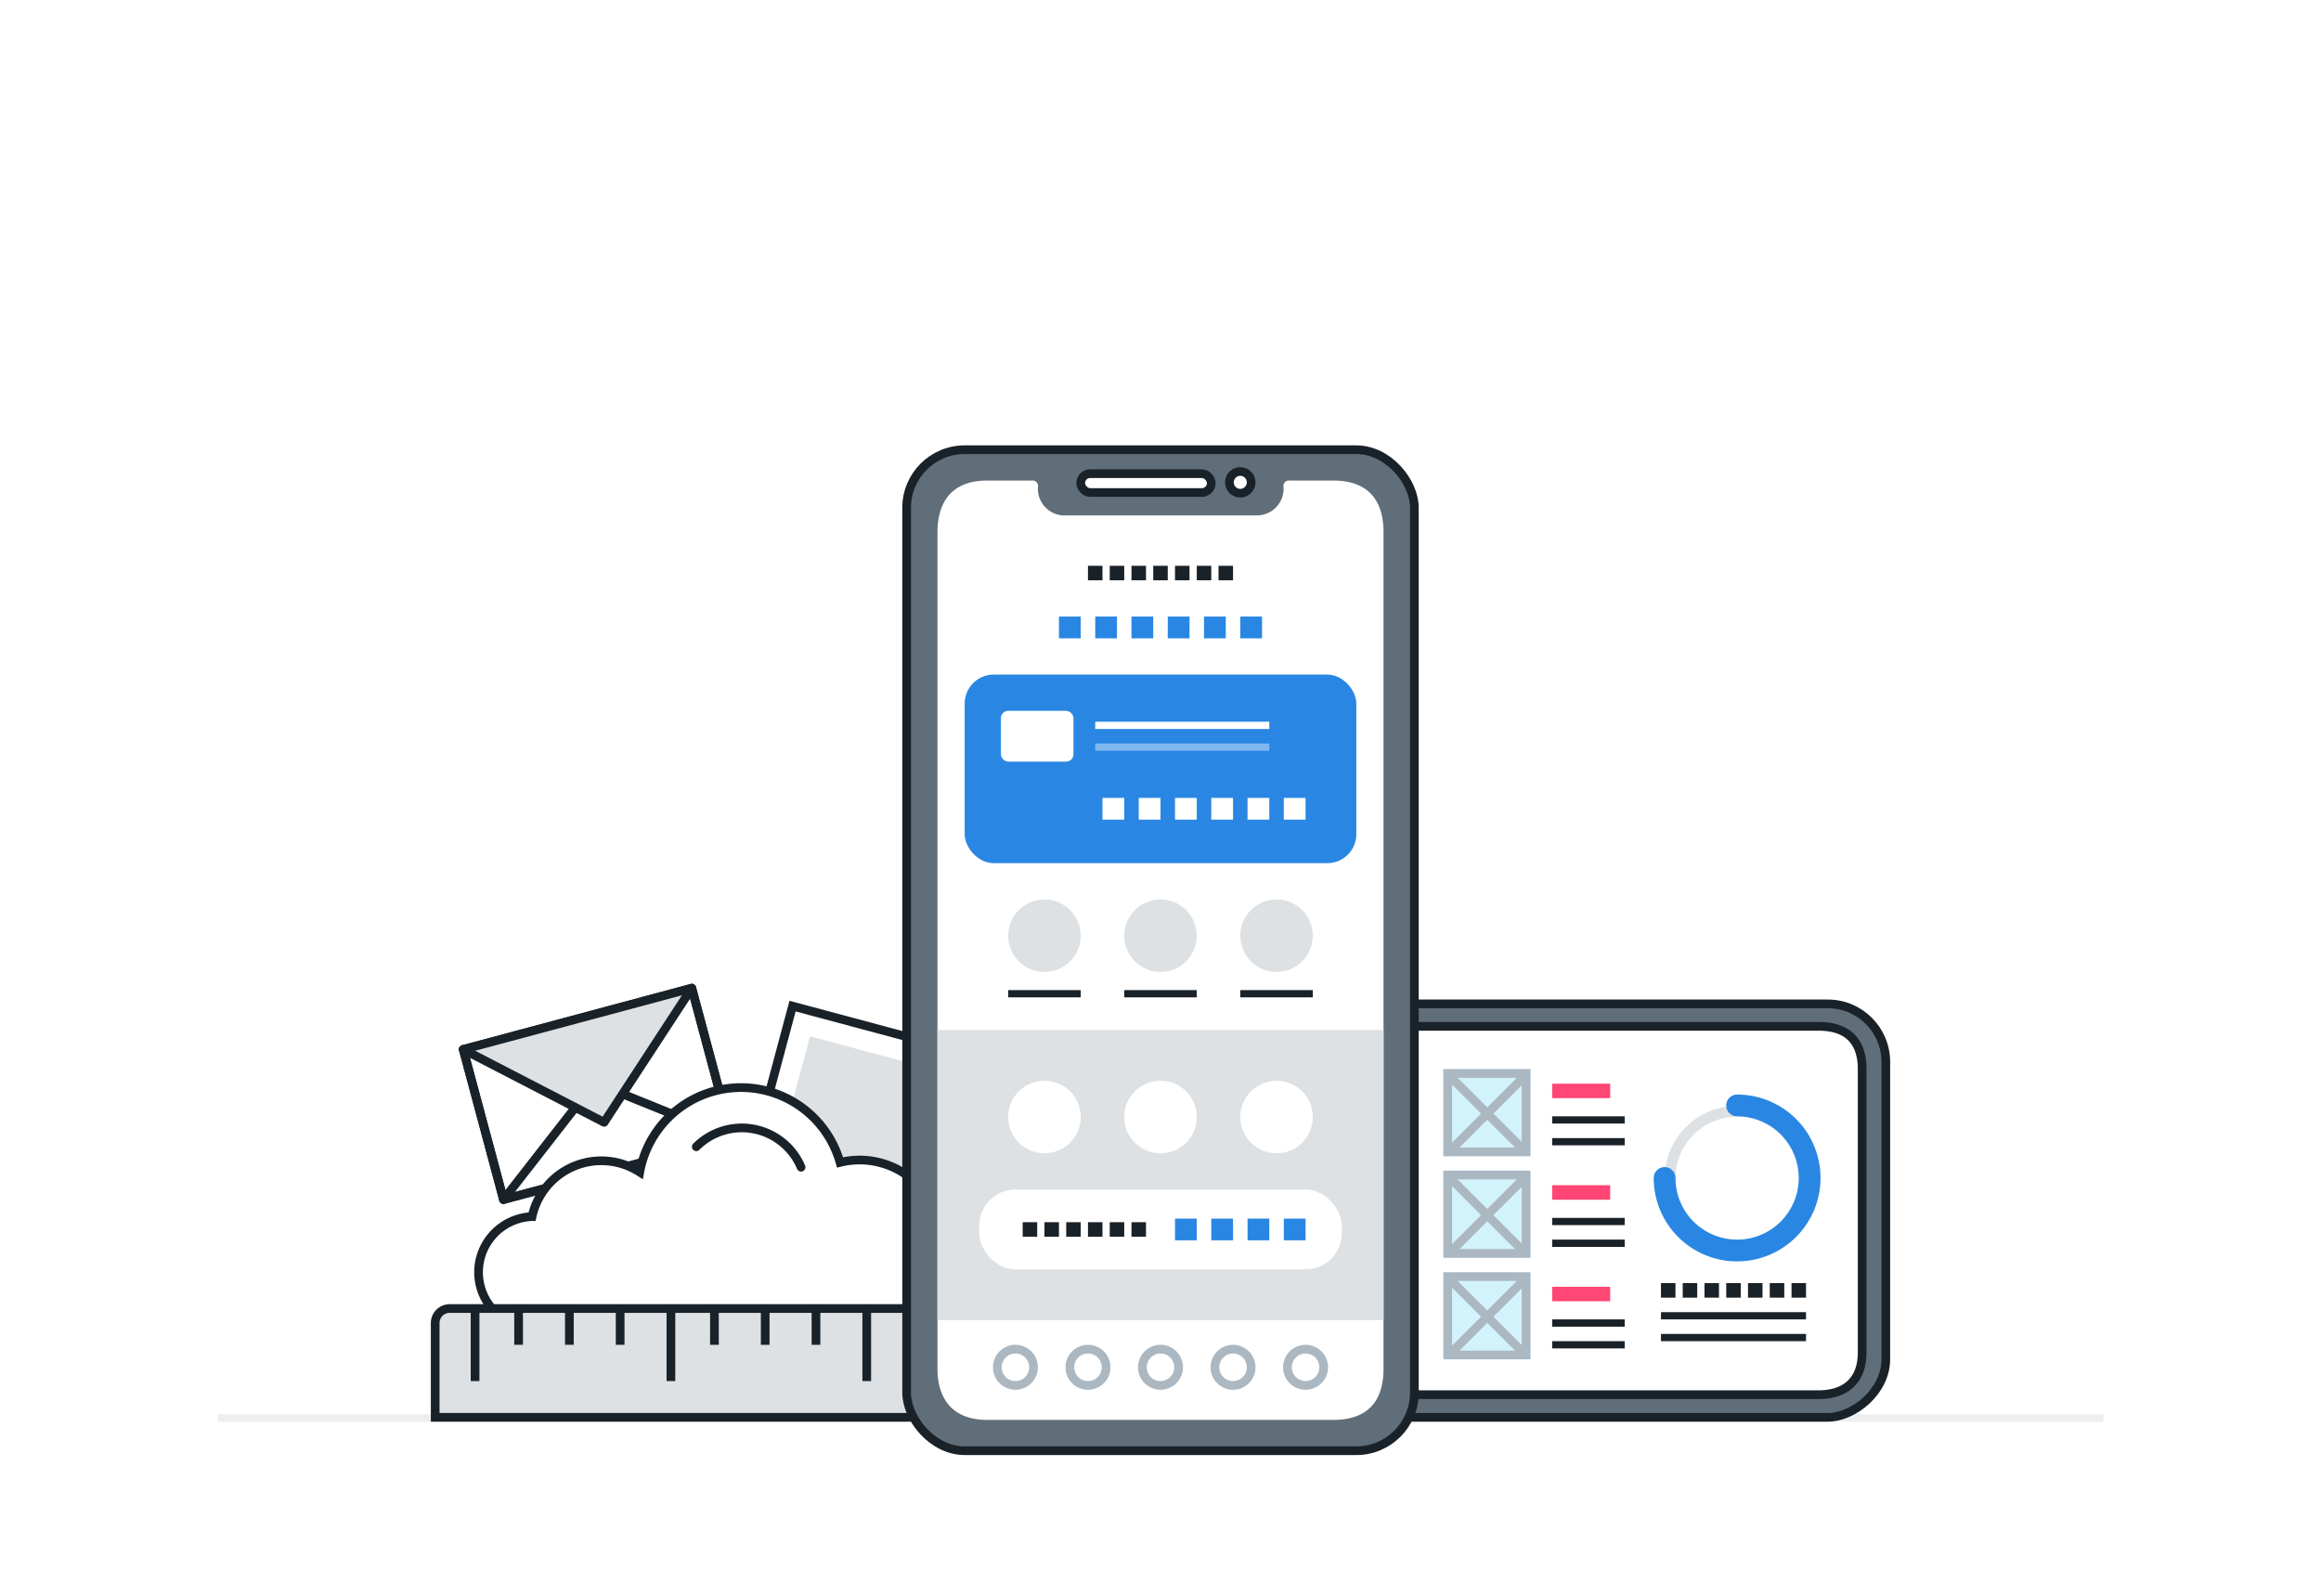 <svg xmlns="http://www.w3.org/2000/svg" width="320" height="220"><defs><clipPath id="a"><path fill="none" d="M0 0h20v2H0z"/></clipPath><clipPath id="b"><path fill="none" d="M0 0h8v2H0z"/></clipPath><clipPath id="c"><path fill="none" d="M0 0h18v3H0z"/></clipPath><clipPath id="d"><path fill="none" d="M0 0h17v2H0z"/></clipPath><clipPath id="e"><path fill="none" d="M0 0h28v3H0z"/></clipPath></defs><path fill="#fff" d="M0 0h320v220H0z"/><path fill="#eceeef" d="M30 195h260v1H30z"/><g fill="#fff" stroke="#1a2229" stroke-width="1.2"><path d="M108.847 137.971l28.014 7.511-7.511 28.014-28.014-7.511z" stroke="none"/><path fill="none" d="M109.271 138.706l26.855 7.2-7.2 26.855-26.855-7.2z"/></g><path fill="#dee1e3" d="M111.675 142.871l20.286 5.439-5.439 20.286-20.286-5.439z"/><g stroke="#1a2229" stroke-linecap="round" stroke-width="1.2"><path fill="#fff" stroke-linejoin="round" d="M63.87 144.683l31.509-8.448 5.548 20.692-31.51 8.448z"/><path d="M63.87 144.683l19.42 10.045 12.085-18.493" fill="#dee1e3" stroke-linejoin="round"/><path d="M86.019 150.896l14.908 6.03m-21.631-4.217l-9.876 12.666" fill="none"/><path fill="none" stroke-linejoin="round" d="M63.87 144.682l31.509-8.448 5.548 20.692-31.51 8.448z"/></g><path d="M73.356 167.727a9.771 9.771 0 0114.847-6.133 14.192 14.192 0 0127.615-1.339 11.218 11.218 0 0113.912 10.929v11.889H73.653a7.676 7.676 0 01-.3-15.346z" fill="#fff" stroke="#1a2229" stroke-width="1.2"/><path d="M110.446 160.918a8.874 8.874 0 00-14.447-2.82" fill="none" stroke="#1a2229" stroke-linecap="round" stroke-miterlimit="10" stroke-width="1.2"/><g stroke="#1a2229" stroke-width="1.2"><path d="M62 180.4h68a2 2 0 012 2v13h0-72 0v-13a2 2 0 012-2z" fill="#dee1e3"/><path d="M119.5 180.4v10m-7-9.999v5m-7-5v5m-7-5v5m-6-5.001v10m-7-10v5m-7-5v5m-7-5v5m-6-5v10" fill="none"/></g><g transform="rotate(-90 455.312 350.664)"><rect width="57" height="113" rx="8" transform="translate(610.576 42.352)" fill="#606e79" stroke="#1a2229" stroke-miterlimit="10" stroke-width="1.2"/><path d="M652.778 46.543h0a.807.807 0 01.9-.915h4.9c4.43 0 5.9 2.722 5.9 6.038v94.424c0 3.316-1.429 6-5.909 6h-39.041c-4.23 0-5.827-2.682-5.827-6V51.672c0-3.432 1.621-6.044 5.838-6.044h5.064a.806.806 0 01.853.905h0a2.807 2.807 0 002.977 3.031h21.455a2.816 2.816 0 002.89-3.021z" fill="#fff" stroke="#1a2229" stroke-miterlimit="10" stroke-width="1.2"/><rect width="14.742" height="2.129" rx="1.065" transform="translate(630.232 45.055)" fill="#fff" stroke="#1a2229" stroke-linecap="round" stroke-linejoin="round" stroke-miterlimit="10" stroke-width="1.2"/><circle cx="1.228" cy="1.228" r="1.228" transform="translate(647.021 44.808)" fill="#fff" stroke="#1a2229" stroke-miterlimit="10" stroke-width="1.2"/><path d="M621.576 124.351v20m3-20v20" fill="none" stroke="#1a2229"/><g transform="rotate(90 252.362 376.714)" clip-path="url(#a)"><path fill="#1a2229" d="M0 0h2v2H0zm3 0h2v2H3zm3 0h2v2H6zm3 0h2v2H9zm3 0h2v2h-2zm3 0h2v2h-2zm3 0h2v2h-2z"/></g><g transform="rotate(90 264.333 389.184)" fill="none" stroke="#dee1e3" stroke-width="1.5"><circle cx="10" cy="10" r="10" stroke="none"/><circle cx="10" cy="10" r="9.25"/></g><path d="M653.576 134.851a10 10 0 11-10-10" fill="none" stroke="#2987e3" stroke-linecap="round" stroke-width="3"/><path d="M620.576 109.352v10m3-10v10" fill="none" stroke="#1a2229"/><g transform="rotate(90 259.612 368.964)" clip-path="url(#b)"><path fill="#ff4674" d="M0 0h2v2H0zm2 0h2v2H2zm2 0h2v2H4zm2 0h2v2H6z"/></g><g fill="#d3f3fc" stroke="#abb7c1" stroke-width="1.2"><path d="M630.576 94.352v12h-12v-12z" stroke="none"/><path fill="none" d="M629.976 94.952v10.8h-10.8v-10.8z"/></g><path d="M629.754 105.704l-10.677-10.677m10.677.075l-10.677 10.677" fill="none" stroke="#abb7c1" stroke-width="1.2"/><path d="M634.576 109.352v10m3-10v10" fill="none" stroke="#1a2229"/><g transform="rotate(90 266.612 375.964)" clip-path="url(#b)"><path fill="#ff4674" d="M0 0h2v2H0zm2 0h2v2H2zm2 0h2v2H4zm2 0h2v2H6z"/></g><g fill="#d3f3fc" stroke="#abb7c1" stroke-width="1.2"><path d="M644.576 94.352v12h-12v-12z" stroke="none"/><path fill="none" d="M643.976 94.952v10.8h-10.8v-10.8z"/></g><path d="M643.754 105.704l-10.677-10.677m10.677.075l-10.677 10.677" fill="none" stroke="#abb7c1" stroke-width="1.2"/><path d="M648.576 109.352v10m3-10v10" fill="none" stroke="#1a2229"/><g transform="rotate(90 273.612 382.964)" clip-path="url(#b)"><path fill="#ff4674" d="M0 0h2v2H0zm2 0h2v2H2zm2 0h2v2H4zm2 0h2v2H6z"/></g><g fill="#d3f3fc" stroke="#abb7c1" stroke-width="1.2"><path d="M658.576 94.352v12h-12v-12z" stroke="none"/><path fill="none" d="M657.976 94.952v10.8h-10.8v-10.8z"/></g><path d="M657.754 105.704l-10.677-10.677m10.677.075l-10.677 10.677" fill="none" stroke="#abb7c1" stroke-width="1.2"/></g><g transform="translate(-485.576 19.648)"><rect width="70" height="138" rx="8" transform="translate(610.576 42.352)" fill="#606e79" stroke="#1a2229" stroke-miterlimit="10" stroke-width="1.2"/><path d="M662.291 47.469h0a.986.986 0 011.093-1.117h5.984c5.409 0 7.209 3.323 7.209 7.372v115.3c0 4.049-1.745 7.331-7.215 7.331h-47.67c-5.166 0-7.115-3.275-7.115-7.324v-115.3c0-4.191 1.979-7.38 7.129-7.38h6.183a.984.984 0 011.041 1.105h0a3.427 3.427 0 003.635 3.7h26.2a3.439 3.439 0 003.526-3.687z" fill="#fff" stroke="#606e79" stroke-miterlimit="10" stroke-width=".5"/><rect width="18" height="2.6" rx="1.3" transform="translate(634.576 45.652)" fill="#fff" stroke="#1a2229" stroke-linecap="round" stroke-linejoin="round" stroke-miterlimit="10" stroke-width="1.2"/><circle cx="1.5" cy="1.5" r="1.5" transform="translate(655.076 45.351)" fill="#fff" stroke="#1a2229" stroke-miterlimit="10" stroke-width="1.2"/><g transform="translate(290.576 -2215.648)"><g transform="translate(2.5)" fill="#fff" stroke="#abb7c1" stroke-width="1.2"><circle cx="2.5" cy="2.5" r="2.5" transform="translate(370 2382)"/><circle cx="2.5" cy="2.5" r="2.5" transform="translate(360 2382)"/><circle cx="2.5" cy="2.5" r="2.5" transform="translate(350 2382)"/><circle cx="2.5" cy="2.5" r="2.5" transform="translate(340 2382)"/><circle cx="2.5" cy="2.5" r="2.5" transform="translate(330 2382)"/></g><path fill="#dee1e3" d="M324.25 2338h61.5v40h-61.5z"/><rect width="50" height="11" rx="5" transform="translate(330 2360)" fill="#fff"/><g transform="translate(357 2364)" clip-path="url(#c)"><path fill="#2987e3" d="M0 0h3v3H0zm5 0h3v3H5zm5 0h3v3h-3zm5 0h3v3h-3z"/></g><g transform="translate(336 2364.5)" clip-path="url(#d)"><path fill="#1a2229" d="M0 0h2v2H0zm3 0h2v2H3zm3 0h2v2H6zm3 0h2v2H9zm3 0h2v2h-2zm3 0h2v2h-2z"/></g><circle cx="5" cy="5" r="5" transform="translate(366 2345)" fill="#fff"/><circle cx="5" cy="5" r="5" transform="translate(350 2345)" fill="#fff"/><circle cx="5" cy="5" r="5" transform="translate(334 2345)" fill="#fff"/><path d="M366 2333h10" fill="none" stroke="#1a2229"/><circle cx="5" cy="5" r="5" transform="translate(366 2320)" fill="#dee1e3"/><path d="M350 2333h10" fill="none" stroke="#1a2229"/><circle cx="5" cy="5" r="5" transform="translate(350 2320)" fill="#dee1e3"/><path d="M334 2333h10" fill="none" stroke="#1a2229"/><circle cx="5" cy="5" r="5" transform="translate(334 2320)" fill="#dee1e3"/><rect width="54" height="26" rx="4" transform="translate(328 2289)" fill="#2987e3"/><g transform="translate(347 2306)" clip-path="url(#e)"><path fill="#fff" d="M0 0h3v3H0zm5 0h3v3H5zm5 0h3v3h-3zm5 0h3v3h-3zm5 0h3v3h-3zm5 0h3v3h-3z"/></g><path d="M346 2299h24" fill="none" stroke="#fff" opacity=".4"/><path d="M346 2296h24" fill="none" stroke="#fff"/><rect width="10" height="7" rx="1" transform="translate(333 2294)" fill="#fff"/><g transform="translate(341 2281)" clip-path="url(#e)"><path fill="#2987e3" d="M0 0h3v3H0zm5 0h3v3H5zm5 0h3v3h-3zm5 0h3v3h-3zm5 0h3v3h-3zm5 0h3v3h-3z"/></g><g transform="translate(345 2274)" clip-path="url(#a)"><path fill="#1a2229" d="M0 0h2v2H0zm3 0h2v2H3zm3 0h2v2H6zm3 0h2v2H9zm3 0h2v2h-2zm3 0h2v2h-2zm3 0h2v2h-2z"/></g></g></g></svg>